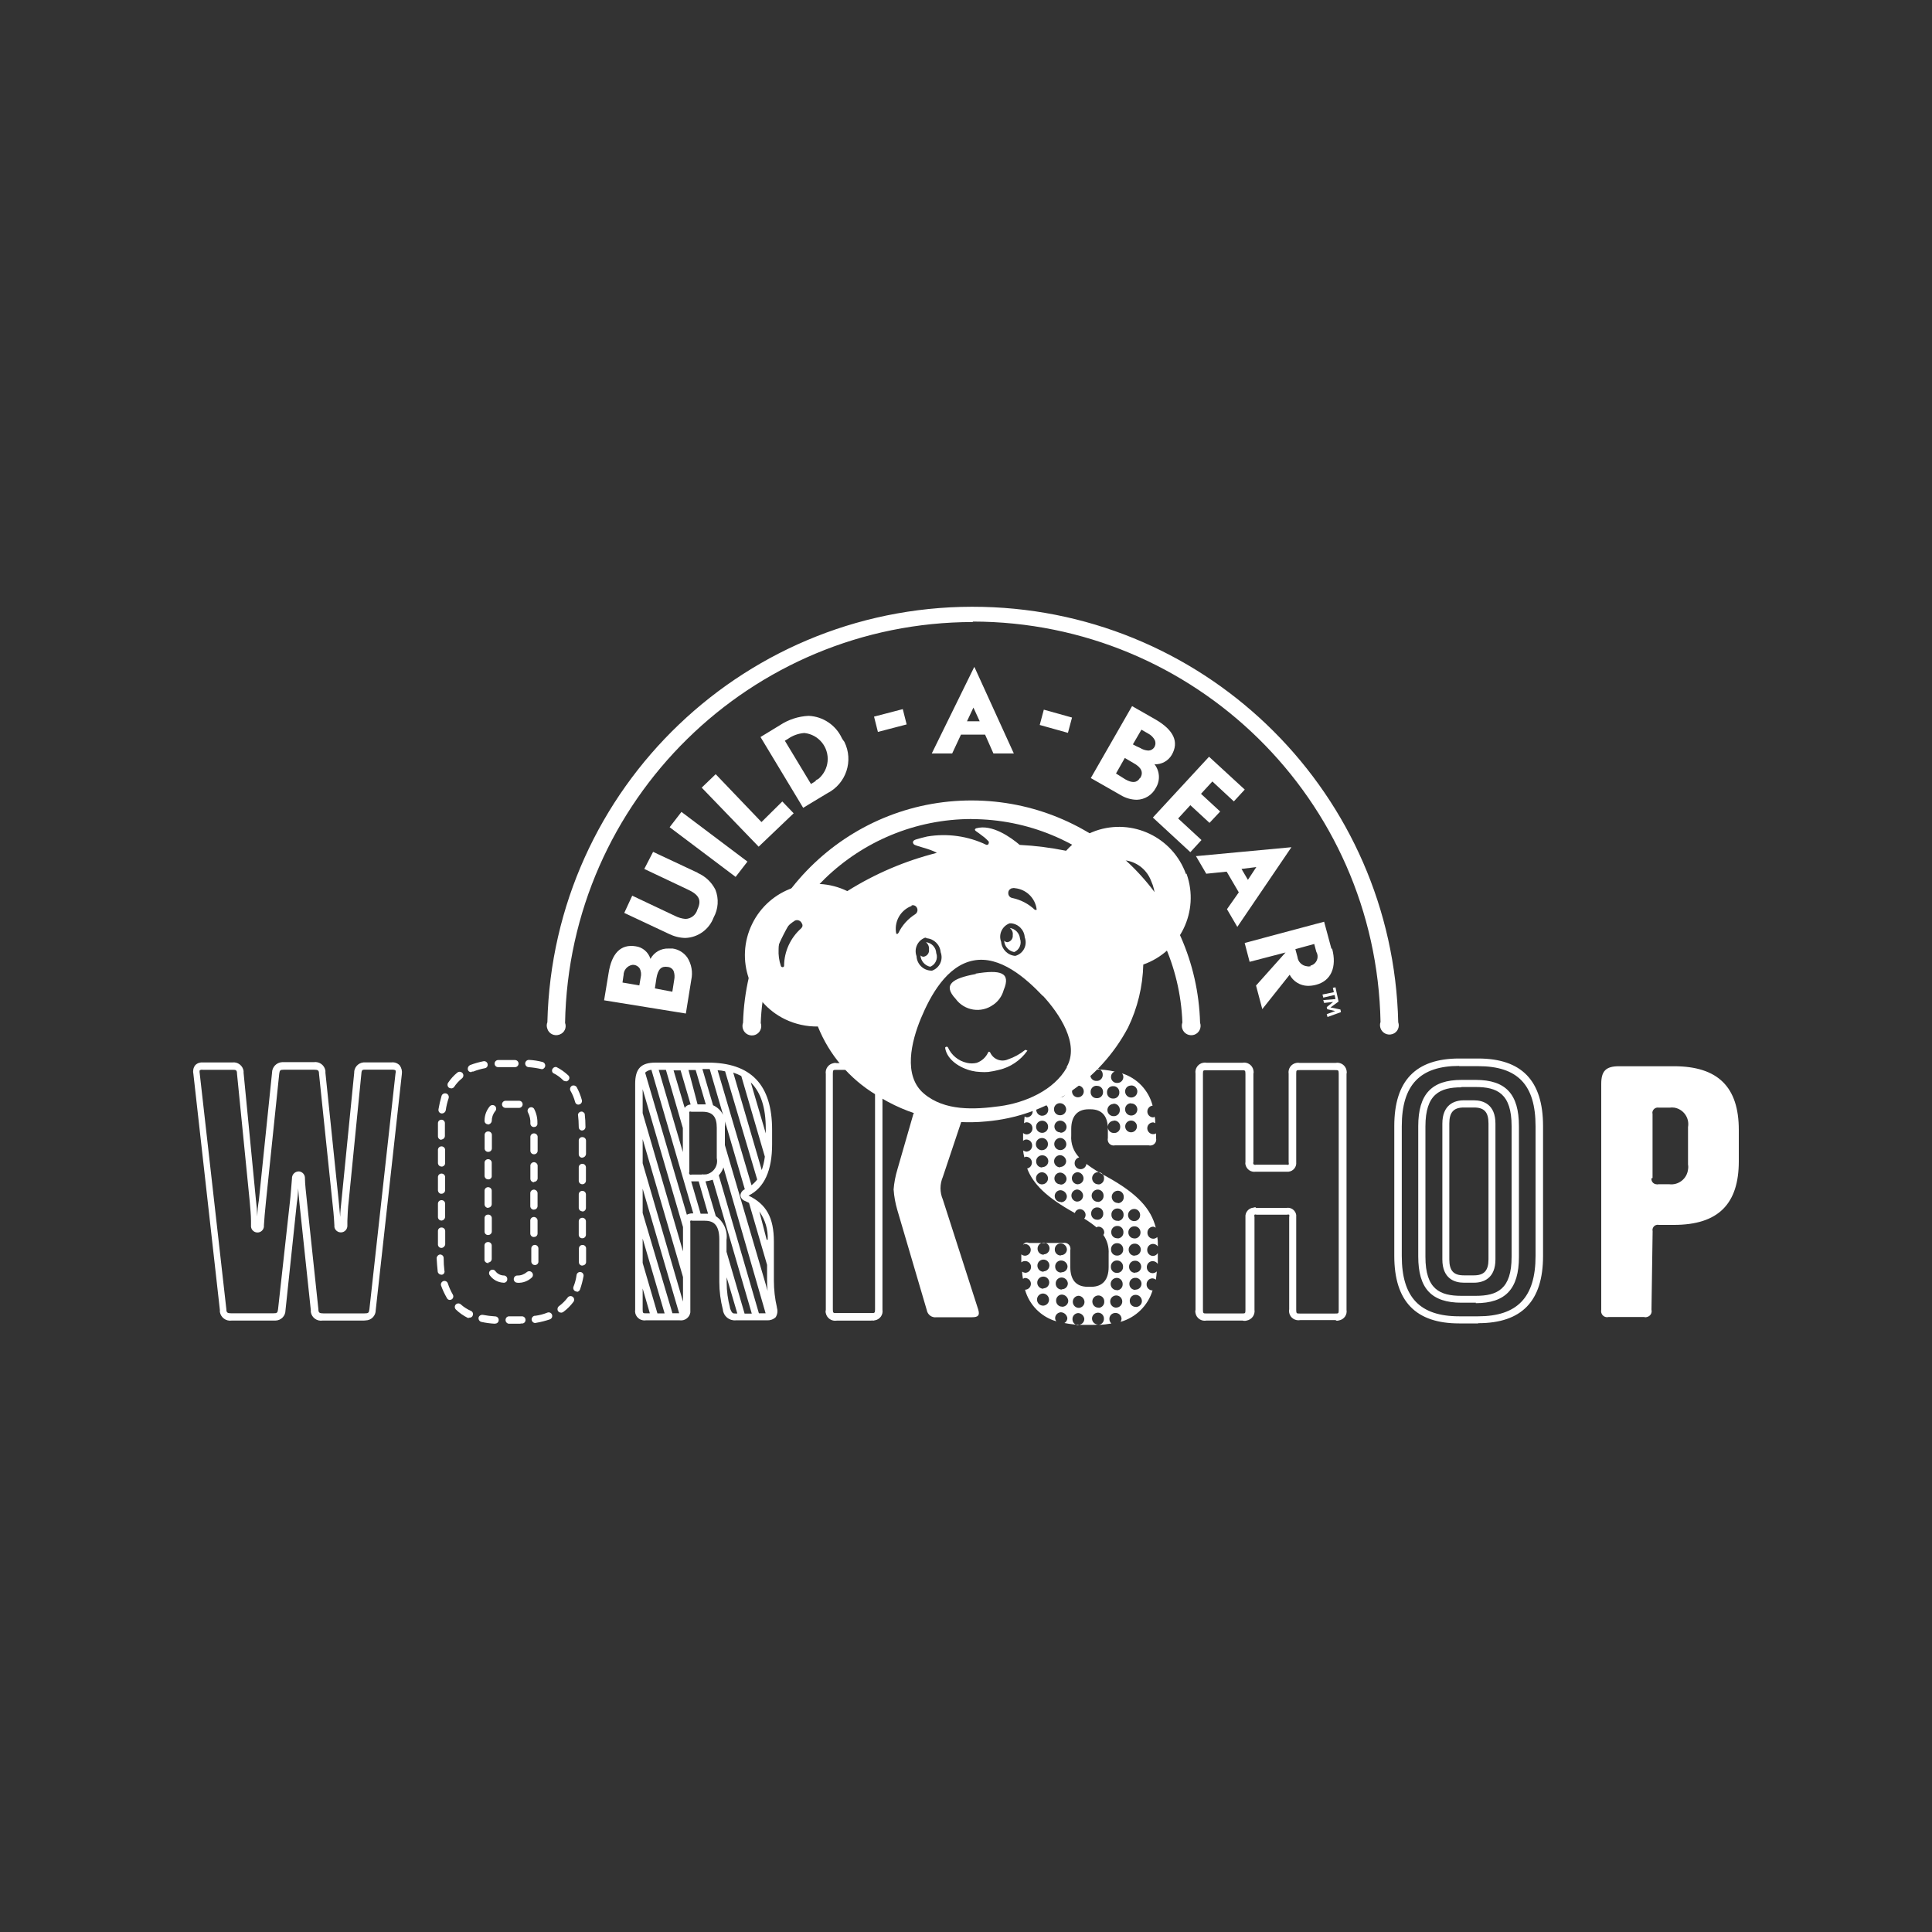 <?xml version="1.0" encoding="UTF-8"?>
<svg id="Artboards" xmlns="http://www.w3.org/2000/svg" viewBox="0 0 250 250"><rect x="0" y="0" width="250" height="250" fill="#333333" stroke="none"/>
  <defs>
    <style>
      .cls-1 {
        fill: #fff;
      }
    </style>
  </defs>
  <path class="cls-1" d="M125.74,105.98c-14.71.02-26.78,11.68-27.3,26.39.22.63-.11,1.33-.74,1.55-.63.22-1.33-.11-1.55-.74-.1-.27-.1-.57,0-.84.46-16.33,14.06-29.2,30.39-28.75,15.69.44,28.31,13.06,28.75,28.75.22.63-.11,1.33-.74,1.55-.63.22-1.33-.11-1.55-.74-.1-.27-.1-.57,0-.84-.55-14.67-12.58-26.28-27.26-26.32M100.54,169.2c-.27-1.15-.4-2.33-.4-3.51v-5.02c0-3.12-.98-4.85-3.28-5.96,2.04-1,3.05-3.25,3.05-6.63v-1.88c0-5.85-2.74-8.7-8.34-8.7h-6.73c-1.88,0-2.65.76-2.65,2.75v29.23c-.1.66.36,1.27,1.02,1.37h.02c.11.02.23.02.34,0h4.39c.66.09,1.27-.37,1.37-1.02v-11.57c-.03-.1-.03-.2,0-.3.09-.04.18-.04.27,0h1.53c1.01,0,1.95.3,1.95,2.44v5.49c0,1.21.16,2.41.46,3.58.08.84.82,1.45,1.66,1.38h4.06c.41.02.81-.12,1.11-.4.23-.36.29-.8.17-1.21-.07,0-.04,0-.04,0M90.83,151.99h-1.34c-.1.06-.23.02-.29-.08,0,0,0-.01,0-.01-.05-.07-.05-.16,0-.23v-7.51c-.03-.1-.03-.2,0-.3.09-.04.18-.04.27,0h1.41c1.31,0,1.87.61,1.87,2.08v3.92c.21.95-.39,1.89-1.35,2.1-.01,0-.02,0-.03,0-.19.02-.38.02-.57,0h0M90.27,142.92l-1.18-4.46h.93l1.31,4.45h-1.06s0,0,0,0ZM89.36,142.92c-.31.02-.59.18-.76.44l-1.44-4.85h.91l1.3,4.42h0ZM88.36,145.93v3.15l-3.12-10.64h.93l2.18,7.5h0ZM93.61,151.05l5.46,18.89h-.87l-5.19-17.85c.27-.3.48-.65.61-1.04M99.21,160.43l-.95-3.66c.76,1.06,1.14,2.35,1.08,3.65M97.25,153.39l-4.39-14.9c.33.01.65.06.97.14l4.15,14c-.22.29-.48.54-.76.76h0M94.88,138.79c.36.12.7.27,1.04.44l3.05,10.44c-.07.59-.21,1.18-.4,1.74l-3.69-12.62h0ZM99.09,146.05v.61l-1.94-6.6c1.31,1.3,1.94,3.28,1.94,5.99M91.86,138.42l4.52,15.47c-.31.14-.53.42-.57.76.03.35.27.65.61.76l.5.24,2.34,8.03v1.91c-.01.48.01.96.07,1.44l-5.53-18.85v-2.38c.18-1.17-.45-2.3-1.53-2.78l-1.38-4.69h.94l.02.08h0ZM83.16,156.97v-3.15l4.72,16.11h-.87l-3.85-12.97h0s0,0,0,0ZM86,169.95h-.93l-1.91-6.53v-3.15l2.84,9.68h0ZM83.16,150.52v-3.12l5.22,17.85v3.18l-5.22-17.91h0ZM83.16,144.05v-3.11l5.22,17.84v3.15l-5.22-17.89h0ZM83.16,169.44v-2.71l.93,3.21h-.53c-.34,0-.4,0-.4-.5h0M88.88,157.19l-5.4-18.39c.22-.21.5-.34.81-.37l5.42,18.58h-.13c-.24,0-.48.06-.7.17M90.65,157.02l-1.21-4.15h.97l1.21,4.18h-.97M92.63,157.39l-1.34-4.52c.32-.04.63-.11.94-.21l5.05,17.32h-.93l-2.34-8v-1.53c.17-1.19-.36-2.37-1.34-3.05h-.03s0,0,0,0h0ZM94.47,169.23c-.29-1.07-.44-2.17-.44-3.28v-.67l1.38,4.69h-.21c-.38,0-.5,0-.76-.76M115.63,153.94c.07-.9.24-1.78.5-2.64l1.98-6.87c.1-.61.67-1.03,1.28-.94h4.42c.8,0,1.01.31.8,1.01l-2.61,7.8c-.4.93-.4,1.98,0,2.91l4.58,14.24c.23.76,0,1-.81,1h-4.58c-.61.09-1.17-.33-1.27-.94l-3.82-12.98c-.24-.83-.4-1.69-.46-2.55M112.79,170.89h-4.52c-.65.11-1.28-.32-1.41-.97-.04-.13-.04-.27,0-.4v-30.54c-.11-.67.34-1.29,1-1.41.13-.04.27-.04.4,0h4.52c.65-.11,1.28.32,1.41.97.04.13.04.27,0,.4v30.54c.11.65-.33,1.26-.98,1.37-.01,0-.02,0-.03,0-.13.05-.27.05-.4,0M108.21,138.44c-.37,0-.44,0-.44.46v30.54c0,.47.07.47.44.47h4.58c.37,0,.44,0,.44-.47v-30.54c0-.46-.07-.46-.44-.46h-4.58ZM213.7,169.48c.1.41-.14.82-.55.93-.02,0-.03,0-.05.01-.11.04-.23.04-.34,0h-4.62c-.41.1-.82-.14-.93-.55,0-.02,0-.03-.01-.05-.03-.11-.03-.23,0-.34v-29.22c0-1.64.57-2.29,2.29-2.29h7.11c5.73,0,8.4,2.71,8.4,8.24v4.05c0,5.53-2.65,8.24-8.4,8.24h-1.94c-.36-.08-.72.14-.81.5-.03.1-.03.2,0,.3l-.15,10.18h0ZM213.7,152.47c-.05.38.22.72.59.77h.02c.1.03.2.03.3,0h1.38c1.2.15,2.3-.7,2.44-1.91h0c.04-.21.04-.43,0-.64v-4.85c.21-1.18-.58-2.3-1.76-2.51h-.01c-.21-.03-.42-.03-.63,0h-1.38c-.36-.07-.71.15-.81.5-.03.1-.03.21,0,.31v8.3h0M172.88,170.82h-4.62c-.66.13-1.31-.29-1.44-.95v-.02c-.03-.14-.03-.29,0-.44v-11.93c.04-.1.04-.2,0-.3-.09-.04-.18-.04-.27,0h-3.95c-.09-.04-.18-.04-.27,0-.04.1-.04.2,0,.3v11.99c.1.67-.35,1.29-1.01,1.41-.18.05-.36.05-.53,0h-4.66c-.66.13-1.3-.29-1.43-.95,0,0,0-.01,0-.02-.04-.14-.04-.29,0-.44v-30.54c-.11-.67.34-1.3,1-1.41.14-.03.29-.03.44,0h4.62c.66-.13,1.3.3,1.43.96h0c.04.16.04.31,0,.45v11.45c-.06.12-.02.27.1.33,0,0,0,0,.01,0,.07.03.16.03.23,0h3.95c.09.03.18.03.27,0,.03-.1.03-.21,0-.31v-11.45c-.11-.67.34-1.3,1-1.41.14-.03.29-.03.44,0h4.62c.66-.13,1.3.3,1.43.96h0c.04.16.04.31,0,.45v30.54c.11.65-.33,1.26-.98,1.37,0,0-.01,0-.02,0-.13.05-.28.05-.4,0M162.52,156.3h3.95c.6-.1,1.16.31,1.26.91,0,.02,0,.04,0,.06v12.24c0,.46.07.46.44.46h4.62c.4,0,.44,0,.44-.46v-30.58c0-.46-.07-.46-.44-.46h-4.62c-.4,0-.44,0-.44.46v11.45c.07.62-.38,1.18-1.01,1.24h-4.25c-.62.09-1.19-.33-1.31-.94,0-.1-.04-.17,0-.27v-11.45c0-.47-.07-.47-.44-.47h-4.62c-.4,0-.44,0-.44.47v30.54c0,.46.07.46.44.46h4.62c.4,0,.44,0,.44-.46v-11.99c-.06-.62.39-1.17,1.01-1.24h.02c.09-.04.2-.06.3-.04M66.95,165.98c-.25.01-.46-.19-.47-.44v-.02c0-.26.2-.47.46-.47h.02c.44.01.87-.15,1.21-.44.2-.17.5-.15.67.05.16.18.16.45,0,.63-.5.48-1.18.74-1.87.7M65.14,165.98c-.71-.03-1.36-.39-1.77-.97-.15-.2-.1-.48.1-.63.2-.14.48-.1.63.1.26.36.69.57,1.14.57.25.03.43.25.4.5,0,.25-.21.44-.46.44h-.04M69.19,163.69c-.25,0-.44-.22-.44-.46h0v-1.68c0-.26.21-.46.46-.46s.46.21.46.46v1.74c-.02.25-.24.43-.49.4h0M63.26,163.43c-.25.05-.5-.09-.57-.34v-1.91c-.01-.25.19-.46.44-.46h.03c.25-.01.46.19.47.44v1.74c0,.25-.2.46-.45.46h-.02M69.09,160.07c-.25.01-.46-.19-.47-.44v-1.74c.03-.26.27-.44.53-.41.21.03.38.2.41.41v1.71c.01.25-.19.46-.44.46h-.03M63.16,159.81c-.25.01-.46-.19-.46-.44v-1.74c-.01-.25.19-.46.44-.46h.03c.25-.01.46.19.47.44v1.74c0,.26-.22.46-.47.46M69.09,156.53c-.25.01-.46-.19-.47-.44v-1.74c.03-.26.27-.44.53-.41.21.03.38.2.41.41v1.71c0,.26-.21.46-.46.46M63.2,156.3c-.26.02-.48-.18-.5-.44v-1.77c-.01-.25.19-.46.44-.47h.02c.26,0,.47.2.47.46v1.73c0,.25-.2.46-.45.46h-.02M69.1,152.98c-.25.01-.46-.19-.47-.44v-1.74c.03-.26.27-.44.53-.41.21.03.38.2.41.41v1.67c0,.25-.21.46-.46.46M63.2,152.61c-.26.02-.48-.18-.5-.44v-1.7c-.01-.25.19-.46.44-.47h.02c.25-.01.46.19.47.44v1.73c.02.22-.15.42-.37.44h-.06M69.1,149.36c-.25.01-.46-.19-.47-.44v-1.73c-.03-.26.15-.5.41-.53s.5.15.53.41c0,.04,0,.08,0,.12v1.7c.01.25-.19.46-.44.47h-.02M63.17,149.05c-.25.01-.46-.19-.46-.44v-1.74c-.01-.25.19-.46.44-.46h.03c.25-.01.46.19.47.44v1.74c0,.25-.2.46-.45.46h-.02M69.1,145.84c-.25.01-.46-.19-.47-.44v-.02c.03-.48-.07-.97-.3-1.41-.13-.22-.05-.5.17-.63.2-.12.46-.07.6.12.31.58.46,1.23.44,1.88.04.23-.12.45-.35.49-.03,0-.05,0-.08,0M63.16,145.48c-.25.01-.46-.19-.46-.44h0v-.07c.01-.68.26-1.33.7-1.84.19-.18.48-.18.67,0,.18.18.18.48,0,.67-.29.36-.44.81-.44,1.28-.05.25-.26.42-.5.44M67.12,143.36h-1.7c-.26,0-.46-.21-.46-.46s.21-.46.46-.46h1.75c.26,0,.46.21.46.46s-.21.46-.46.46M67.37,171.29h-1.47c-.25.01-.46-.19-.48-.44v-.05c0-.26.2-.47.46-.47h1.66c.25,0,.46.2.46.45v.02c.01.25-.19.46-.44.46h-.2v.02h0ZM64.05,171.29c-.6-.03-1.19-.11-1.78-.24-.24-.07-.39-.32-.34-.57.07-.23.3-.37.54-.34.53.1,1.07.17,1.6.2.25,0,.46.2.46.45v.02c.01.25-.19.46-.44.46h-.06,0ZM69.35,171.19c-.26.05-.5-.13-.55-.38s.13-.5.38-.55c.03,0,.07,0,.1,0,.52-.07,1.04-.2,1.53-.4.24-.1.51,0,.61.24.1.24,0,.51-.24.61-.01,0-.03.01-.04.02-.57.19-1.15.34-1.74.44h-.06M60.72,170.53h-.2c-.56-.28-1.08-.64-1.53-1.08-.18-.18-.19-.48,0-.66,0,0,0,0,0,0,.18-.17.46-.17.64,0,.39.35.83.63,1.31.84.23.1.33.37.23.59,0,0,0,0,0,.01-.06.18-.25.3-.44.27l-.02.03h0s0,0,0,0ZM72.6,169.85c-.25.01-.46-.19-.46-.44h0c0-.16.07-.31.2-.4.42-.31.79-.68,1.11-1.1.15-.21.44-.26.65-.11.21.15.26.44.11.65h0c-.37.5-.81.94-1.31,1.31-.08.06-.18.09-.28.1h0M58.2,168.21c-.16,0-.3-.09-.37-.24-.3-.52-.56-1.07-.76-1.63-.07-.24.07-.49.31-.57.24-.07.49.06.57.3.16.5.38.99.64,1.44.13.22.07.49-.14.63-.08.04-.17.07-.27.07M74.65,167.1h-.17c-.24-.09-.36-.36-.27-.6h0c.2-.49.33-1,.4-1.53.05-.25.29-.41.53-.37.25.05.41.29.37.53h0c-.11.59-.26,1.18-.46,1.74-.07.18-.24.3-.44.3,0-.02,0-.05,0-.07M57.1,164.94c-.23,0-.43-.17-.46-.4-.07-.57-.1-1.18-.14-1.74.02-.24.2-.44.44-.47.26,0,.47.2.47.46v.02c0,.55.03,1.09.1,1.63.06.21-.05.42-.26.49-.05.02-.1.02-.15.02M75.35,163.77c-.24,0-.44-.19-.44-.43v-1.78c0-.25.2-.46.45-.46h.02c.25-.01.46.19.46.44v1.77c0,.25-.22.44-.46.44h0s-.04.04-.04.04M57.13,161.48c-.25.01-.46-.19-.46-.44h0v-1.74c-.01-.25.19-.46.44-.46h.03c.25-.01.46.19.47.44v1.74c-.03.25-.23.44-.47.46M75.35,160.23c-.25.01-.46-.19-.46-.44v-1.74c-.01-.25.19-.46.44-.47h.02c.26,0,.47.2.47.46v1.73c0,.25-.2.46-.45.46h-.02M57.13,157.94c-.25,0-.46-.2-.46-.45v-1.72c-.01-.25.19-.46.44-.47h.02c.25-.01.46.19.47.44v1.73c-.02.25-.22.46-.47.47M75.35,156.74c-.25,0-.46-.2-.46-.45v-1.72c-.01-.25.19-.46.44-.47h.02c.26,0,.47.2.47.46v1.74c0,.26-.2.47-.46.47h-.02M57.13,154.48c-.25,0-.44-.2-.46-.44v-1.71c-.01-.25.19-.46.44-.47h.02c.26,0,.47.2.47.46v1.7c0,.24-.24.47-.47.44h0M75.35,153.24c-.25,0-.46-.2-.46-.45v-1.72c-.01-.25.19-.46.44-.47h.02c.25-.01.46.19.47.44v1.73c0,.26-.2.47-.46.47h-.02M57.13,150.95c-.25,0-.44-.19-.46-.44v-1.7c-.01-.25.19-.46.44-.47h.02c.26,0,.47.2.47.46v1.72c0,.25-.22.44-.46.44h-.01M75.35,149.81c-.25,0-.46-.2-.46-.45v-1.72c-.03-.25.16-.48.41-.5h.06c.26,0,.47.2.47.46v1.72c-.02.25-.22.46-.47.47h0M57.13,147.49c-.25,0-.46-.2-.46-.45v-1.7c0-.25.2-.45.45-.45s.45.2.45.45v1.64c0,.25-.19.45-.44.47M75.35,146.29c-.25.01-.46-.19-.46-.44v-.03c0-.54-.04-1.08-.1-1.61.06-.24.29-.4.53-.37.14.04.26.14.34.27.07.57.1,1.14.1,1.71.01.25-.19.46-.44.46h-.03.06,0ZM57.21,144.08h-.07c-.26-.03-.44-.26-.4-.52v-.02c.1-.59.23-1.17.4-1.74.08-.25.36-.38.61-.3s.38.36.3.61c-.17.51-.3,1.04-.37,1.57-.05.22-.24.38-.46.4h0M74.86,142.94c-.21.01-.39-.13-.44-.34-.14-.52-.34-1.01-.61-1.47-.11-.23-.02-.5.2-.63.22-.1.47-.03.61.17.29.53.51,1.09.67,1.67.07.24-.07.5-.31.57l-.13.03h0ZM58.38,140.83c-.09,0-.18-.03-.27-.07-.2-.14-.26-.42-.14-.63.33-.5.74-.96,1.21-1.34.21-.16.5-.13.67.07.17.2.14.5-.06.67,0,0,0,0,0,0-.4.32-.75.7-1.04,1.14-.09.11-.23.17-.37.17M73.15,139.89c-.12.01-.23-.04-.3-.13-.37-.37-.8-.68-1.28-.91-.18-.17-.18-.44-.02-.61l.02-.02c.11-.13.28-.18.44-.14.56.28,1.07.65,1.53,1.08.18.17.18.44.02.61l-.02.02c-.08.09-.2.14-.33.14M60.99,138.73c-.24.02-.44-.15-.46-.39v-.05c0-.2.12-.38.3-.47.57-.22,1.15-.38,1.74-.5.25-.04.48.12.53.37,0,.01,0,.02,0,.03.04.23-.1.45-.33.5-.52.1-1.03.24-1.53.44h-.17l-.07.07M70.09,138.33h-.08c-.53-.12-1.07-.2-1.61-.24-.26-.02-.45-.24-.44-.5.02-.26.25-.45.5-.44.59.03,1.17.12,1.74.27.25.07.4.32.34.58-.06.21-.25.36-.47.36l.02-.03h0s0,0,0,0ZM64.46,138.09c-.26,0-.46-.21-.46-.46s.21-.46.46-.46h2.18c.26,0,.46.21.46.46s-.21.46-.46.46h-2.18ZM47.18,170.88h-5.43c-.72.12-1.41-.37-1.53-1.1h0v-.24l-1.47-13.84c-.06-.67-.13-1.34-.17-1.94-.01.64-.07,1.28-.17,1.91l-1.47,13.9c0,.72-.58,1.3-1.3,1.31h-5.66c-.73.11-1.41-.39-1.53-1.12v-.26l-3.43-30.58c-.08-.37,0-.76.23-1.07.25-.27.61-.4.98-.37h3.82c.71-.1,1.37.4,1.47,1.11v.23l1.6,16.48c.09.7.15,1.4.17,2.11.02-.7.09-1.41.21-2.11l1.7-16.48c0-.73.57-1.34,1.31-1.38h4.08c.73-.11,1.41.39,1.52,1.12,0,.01,0,.02,0,.03v.23l1.71,16.51c.06.59.13,1.34.2,2.14,0-.63.1-1.41.17-2.14l1.64-16.48c-.03-.72.52-1.33,1.24-1.38h3.62c.39-.04.78.11,1.04.4.23.32.33.72.27,1.11l-3.38,30.54c.01.73-.57,1.33-1.3,1.34h0c-.06.01-.11.01-.17,0M38.7,151.58c.45.05.78.44.76.89,0,.67.14,1.91.27,3.12l1.47,13.83c0,.44.14.53.63.53h5.34c.5,0,.57-.07.63-.53l3.38-30.54c.04-.12.04-.25,0-.37-.11-.07-.24-.1-.37-.1h-3.48c-.44,0-.53,0-.57.53l-1.64,16.51c-.11.87-.14,1.84-.17,2.51v.62c.02.47-.34.87-.8.89-.42.02-.8-.27-.88-.69v-.2c-.06-1.21-.17-2.29-.27-3.12l-1.72-16.51c0-.44-.13-.53-.63-.53h-3.89c-.5,0-.57.06-.63.53l-1.71,16.48c-.13,1.21-.24,2.57-.27,3.12.05.46-.28.88-.74.93s-.88-.28-.93-.74v-.76c0-.76-.1-1.67-.17-2.54l-1.64-16.48c0-.5-.14-.53-.57-.53h-3.88c-.13-.03-.26,0-.38.07-.03.12-.03.25,0,.37l3.45,30.54c0,.44.14.53.63.53h5.43c.5,0,.57-.06.63-.53l1.53-13.86c.1-.76.16-1.85.27-3.05-.02-.46.31-.85.76-.91M191.27,171.25h-2.45c-5.62,0-8.4-2.85-8.4-8.74v-16.8c0-5.85,2.75-8.74,8.4-8.74h2.45c5.62,0,8.4,2.85,8.4,8.74v16.8c0,5.86-2.75,8.71-8.4,8.71M188.82,137.93c-5.05,0-7.43,2.44-7.43,7.8v16.8c0,5.34,2.34,7.8,7.43,7.8h2.45c5.05,0,7.43-2.44,7.43-7.8v-16.8c0-5.34-2.29-7.77-7.43-7.77h-2.45M190.97,168.57h-1.85c-3.89,0-5.6-1.84-5.6-5.99v-16.85c0-4.15,1.74-5.99,5.6-5.99h1.84c3.89,0,5.59,1.84,5.59,5.99v16.91c0,4.15-1.74,5.99-5.59,5.99l.02-.06h0s0,0,0,0ZM189.11,140.7c-2.78,0-4.66.87-4.66,5.05v16.88c0,4.21,1.88,5.05,4.66,5.05h1.84c2.81,0,4.65-.87,4.65-5.05v-16.91c0-4.22-1.87-5.06-4.65-5.06h-1.84v.04h0ZM190.72,165.98h-1.3c-1.21,0-2.78-.53-2.78-3.02v-17.56c0-2.44,1.53-3.02,2.78-3.02h1.31c1.21,0,2.78.53,2.78,3.02v17.56c0,2.45-1.53,3.02-2.78,3.02M189.42,143.31c-1.31,0-1.88.61-1.88,2.08v17.56c0,1.47.54,2.08,1.88,2.08h1.31c1.31,0,1.88-.61,1.88-2.08v-17.56c0-1.47-.53-2.08-1.88-2.08h-1.31Z"/>
  <path class="cls-1" d="M146.79,158.01c-.44.02-.8-.32-.82-.75s.32-.8.75-.82h0c.42-.03.78.3.81.72v.05c.02.42-.3.78-.72.8h-.04M146.77,160.25c-.42,0-.76-.34-.76-.76-.02-.42.3-.78.72-.8h.04c.42-.03.78.3.81.72v.05c.02.42-.3.78-.72.8h-.04M146.81,162.49c-.42,0-.76-.34-.76-.76-.02-.42.3-.78.72-.8h.04c.42-.03.78.3.81.72v.05c0,.42-.34.76-.76.76M146.86,164.7c-.42,0-.76-.34-.76-.76-.02-.42.3-.78.72-.8h.04c.42-.03.78.3.81.72v.05c0,.42-.34.76-.76.76M146.9,166.91c-.42,0-.76-.34-.76-.76-.02-.42.3-.78.72-.8h.04c.42-.03.78.3.81.72v.05c0,.42-.34.76-.76.76M146.95,169.11c-.42,0-.76-.34-.76-.76-.02-.42.3-.78.72-.8h.04c.43,0,.78.34.81.76.03.42-.3.78-.72.81h-.05M144.7,155.66c-.44.03-.81-.31-.84-.74s.31-.81.74-.84h0c.42-.03.78.3.81.72v.05c.04.42-.26.79-.68.84-.03,0-.05,0-.08,0M144.65,157.97c-.42.04-.79-.27-.83-.69v-.07c-.04-.42.27-.79.69-.83h.07c.42-.03.78.3.81.72v.05c.04.42-.26.79-.68.84-.03,0-.05,0-.08,0M144.63,160.23c-.42.04-.79-.27-.83-.69v-.07c-.04-.42.27-.79.69-.83h.07c.42-.03.78.3.81.72v.05c.04.42-.26.79-.68.84-.03,0-.05,0-.08,0M144.6,162.47c-.42.04-.79-.27-.83-.69v-.07c-.04-.42.26-.79.68-.84.03,0,.05,0,.08,0h0c.42-.03.78.3.81.72v.05c.04.42-.27.79-.69.83h-.07M144.58,164.71c-.42.04-.79-.27-.83-.69v-.07c-.04-.42.26-.79.68-.84.03,0,.05,0,.08,0h0c.42-.03.78.3.81.72v.05c.04.42-.27.79-.69.83h-.07M144.56,166.94c-.44.03-.81-.3-.84-.74-.03-.44.3-.81.74-.84h0c.42-.03.78.3.81.72v.05c.04.42-.27.79-.69.83h-.07M144.5,169.21c-.44.03-.81-.3-.84-.74-.03-.44.3-.81.74-.84h0c.44-.02.8.32.82.75s-.32.8-.75.82M142.19,169.21c-.44.03-.81-.3-.84-.74-.03-.44.3-.81.74-.84h0c.42-.02.78.3.8.72v.04c.04.42-.26.79-.68.84-.03,0-.05,0-.08,0M139.64,169.24c-.44.02-.8-.32-.82-.75-.02-.44.32-.8.75-.82h0c.41.03.73.36.76.76.03.42-.3.78-.72.81h-.05M139.58,171.48c-.42.02-.78-.3-.8-.72v-.04c-.03-.42.3-.78.72-.81h.05c.4.04.73.36.76.76,0,.42-.34.76-.76.76M137.25,162.46c-.42,0-.76-.34-.76-.76-.02-.42.3-.78.72-.8h.04c.43,0,.78.34.81.76,0,.42-.34.76-.76.76M137.3,164.67c-.42,0-.76-.34-.76-.76-.02-.42.3-.78.72-.8h.04c.44-.01.81.33.84.76,0,.42-.34.76-.76.76M137.37,166.87c-.42,0-.76-.34-.76-.76-.02-.42.3-.78.72-.8h.04c.43,0,.78.34.81.76,0,.42-.34.76-.76.76M137.42,169.08c-.42,0-.76-.34-.76-.76-.02-.42.3-.78.72-.8h.04c.42.02.76.35.81.76.03.42-.3.78-.72.81h-.05M135.08,162.36c-.44.02-.8-.32-.82-.75-.02-.44.32-.8.75-.82h0c.42-.02.78.3.8.72v.04c0,.42-.34.76-.76.76M135.06,164.56c-.44.02-.8-.32-.82-.75-.02-.44.32-.8.75-.82h0c.42-.02.78.3.8.72v.04c0,.42-.34.76-.76.76M135.04,166.76c-.44.02-.8-.32-.82-.75-.02-.44.32-.8.75-.82h0c.42-.02.78.3.8.72v.04c0,.42-.34.76-.76.76M135.01,168.95c-.44.02-.8-.32-.82-.75-.02-.44.32-.8.75-.82h0c.43,0,.78.34.8.76.03.42-.3.78-.72.81h-.05M142.16,153.25c-.44.03-.81-.31-.84-.74s.31-.81.74-.84h0c.42-.02.78.3.8.72v.04c.04.42-.26.79-.68.84-.03,0-.05,0-.08,0M142.1,155.51c-.44.03-.81-.31-.84-.74s.31-.81.74-.84h0c.42-.02.78.3.8.72v.04c.04.42-.26.79-.68.84-.03,0-.05,0-.08,0M142.04,157.83c-.42.04-.79-.26-.84-.68,0-.03,0-.05,0-.08-.04-.42.27-.79.69-.83h.07c.42-.02.78.3.8.72v.04c.04.42-.26.79-.68.84-.03,0-.05,0-.08,0M139.52,153.25c-.44.02-.8-.32-.82-.75-.02-.44.32-.8.75-.82h0c.41.03.73.36.76.76.02.42-.3.78-.72.8h-.04M139.46,155.49c-.44.02-.8-.32-.82-.75-.02-.44.32-.8.75-.82h0c.41.03.73.36.76.76.02.42-.3.78-.72.8h-.04M137.11,142.02c-.42,0-.76-.34-.76-.76s.34-.76.76-.76h0c.43,0,.78.34.81.76,0,.42-.34.76-.76.76M137.15,144.31c-.42,0-.76-.34-.76-.76-.02-.42.3-.78.72-.8h.04c.43,0,.78.34.81.76.02.42-.3.78-.72.8h-.04M137.2,146.53c-.42,0-.76-.34-.76-.76s.34-.76.76-.76h0c.42.01.77.34.81.76.03.42-.3.78-.72.81h-.05M137.24,148.82c-.44.02-.8-.32-.82-.75s.32-.8.75-.82h0c.43,0,.78.34.81.76.03.42-.3.78-.72.81h-.05M137.22,151.05c-.44.02-.8-.32-.82-.75-.02-.44.32-.8.75-.82h0c.43,0,.78.34.81.76,0,.42-.34.76-.76.76M137.2,153.25c-.42,0-.76-.34-.76-.76s.34-.76.76-.76h0c.42.03.76.35.81.76.02.42-.3.78-.72.8h-.04M137.24,155.53c-.42,0-.76-.34-.76-.76s.34-.76.76-.76h0c.42.03.76.35.81.76.02.42-.3.78-.72.8h-.04M134.91,144.38c-.44.02-.8-.32-.82-.75-.02-.44.32-.8.75-.82h0c.42-.02.78.3.8.72v.04c.02.42-.3.78-.72.8h-.04M134.89,146.59c-.44.02-.8-.32-.82-.75-.02-.44.32-.8.75-.82h0c.42-.02.78.3.8.72v.04c.03.42-.3.78-.72.81h-.05M134.86,148.84c-.44.02-.8-.32-.82-.76-.02-.44.32-.8.76-.82h0c.42-.02.78.3.8.72v.04c.03.42-.3.78-.72.81h-.05M134.84,151.07c-.42,0-.76-.34-.76-.76-.03-.42.3-.78.72-.81h.05c.42-.02.78.3.8.72v.04c0,.42-.34.76-.76.76M134.88,153.26c-.44.02-.8-.32-.82-.75-.02-.44.32-.8.75-.82h0c.42,0,.78.34.8.76.02.42-.3.78-.72.8h-.04M139.48,140.47h0c.42,0,.76.34.76.76s-.34.76-.76.76-.76-.34-.76-.76.34-.76.76-.76M139.48,138.22h0c.42,0,.76.34.76.76,0,.42-.34.76-.76.76-.4,0-.74-.32-.76-.72-.02-.42.3-.78.72-.8h.04M141.93,140.51h0c.42-.02.78.3.8.72v.04c.04.42-.27.79-.69.83h-.07c-.42.04-.79-.26-.84-.68,0-.03,0-.05,0-.08-.04-.42.26-.79.68-.84.03,0,.05,0,.08,0M141.89,138.27h0c.42-.02.78.3.8.72v.04c.04.42-.26.79-.68.84-.03,0-.05,0-.08,0-.42.04-.79-.26-.84-.68,0-.03,0-.05,0-.08-.04-.42.27-.79.69-.83h.07M144.14,145h0c.42-.03.78.3.81.72v.05c.04.42-.26.79-.68.84-.03,0-.05,0-.08,0-.44.03-.81-.3-.84-.74-.03-.44.3-.81.74-.84M144.09,142.82h0c.42-.03.78.3.81.72v.05c.04.42-.26.79-.68.84-.03,0-.05,0-.08,0-.44.03-.81-.31-.84-.74s.31-.81.74-.84h0M144.03,140.55h0c.42-.03.78.3.81.72v.05c.04.42-.27.79-.69.83h-.07c-.42.04-.79-.27-.83-.69v-.07c-.04-.42.26-.79.68-.84.03,0,.05,0,.08,0M146.36,145h0c.42,0,.76.34.76.76s-.34.76-.76.76-.76-.34-.76-.76.34-.76.76-.76M146.36,142.79h0c.42-.03.78.3.81.72v.05c0,.44-.35.79-.79.79s-.79-.35-.79-.79c-.02-.42.3-.78.72-.8h.04M146.36,140.46h0c.42-.03.78.3.81.72v.05c0,.44-.35.79-.79.79s-.79-.35-.79-.79.34-.76.76-.76M149.13,166.98c-.42,0-.76-.34-.76-.76-.02-.42.3-.78.72-.8h.04c.16.01.31.07.44.17.05-.34.09-.7.12-1.07-.14.14-.33.22-.53.23-.42,0-.76-.34-.76-.76-.02-.42.3-.78.72-.8h.04c.27,0,.51.14.66.36v-1.41c-.12.22-.35.37-.61.38-.42,0-.76-.34-.76-.76-.02-.42.3-.78.72-.8h.04c.25,0,.48.13.62.33,0-.42,0-.83-.08-1.22-.14.14-.32.22-.51.22-.42,0-.76-.34-.76-.76-.02-.42.3-.78.72-.8h.04c.12.02.23.06.32.13-.61-2.4-2.29-4.38-6.45-6.66-.88-.46-1.73-.99-2.53-1.59-.04.38-.35.67-.72.68-.42.02-.78-.3-.8-.72v-.04c-.01-.37.24-.68.59-.76-.73-.76-1.11-1.79-1.03-2.85v-.83c0-1.61.76-2.55,2.25-2.55h.24c1.53,0,2.25.94,2.25,2.55v1.17c-.03.12-.03.25,0,.37.09.41.5.67.91.58.01,0,.02,0,.03,0h4.35c.12.03.25.03.37,0,.41-.09.67-.5.58-.91,0-.01,0-.02,0-.03v-.61c-.37.21-.83.08-1.04-.29-.21-.37-.08-.83.29-1.04.11-.06.23-.09.35-.1h0c.11,0,.19.08.29.11,0-.28,0-.57-.08-.83-.07,0-.11.08-.18.08-.42,0-.76-.34-.76-.76,0-.39.29-.72.68-.76-.51-1.99-2.01-3.57-3.97-4.18.1.11.16.25.18.4.04.42-.26.79-.68.84-.03,0-.05,0-.08,0-.42.04-.79-.27-.83-.69v-.07c-.01-.32.18-.61.48-.71-.86-.19-1.74-.29-2.62-.29h-.91c-.94,0-1.88.1-2.79.3.22.13.36.35.39.61,0,.42-.34.76-.76.76s-.11-.29-.44,0c-.55.49-.44.38-.37.26-1.53,1.85-1.98,1.2-3.88,2.72.42,0,.76.34.76.76.02.42-.3.78-.72.8h-.04c-.1,0-.18-.07-.28-.11-.04.28-.05.58-.08.88.08-.07.18-.11.29-.13h0c.42-.02.78.3.8.72v.04c.03.42-.3.78-.72.81h-.05c-.16-.01-.31-.07-.44-.18v1.01c.1-.09.23-.15.37-.17h0c.42-.02.78.3.8.72v.04c.03.42-.3.78-.72.81h-.05c-.14-.02-.27-.07-.38-.15,0,.31.08.61.14.89.06,0,.11-.08.18-.08h0c.42-.02.78.3.8.72v.04c0,.37-.25.69-.61.76.76,2.01,2.53,3.77,6.17,5.77h0c.08-.29.33-.49.63-.51h0c.42,0,.76.34.76.76-.01.17-.07.34-.18.47.56.34,1.09.72,1.59,1.13.07,0,.11-.09.2-.09h0c.42-.02.78.3.8.72v.04c0,.12-.06.21-.11.32.5.71.73,1.57.68,2.43v1.72c0,1.61-.76,2.55-2.25,2.55h-.46c-1.53,0-2.25-.94-2.25-2.55v-2.18c.03-.12.03-.25,0-.37-.1-.41-.5-.67-.92-.57,0,0-.02,0-.02,0h-4.38c-.15-.06-.32-.08-.47-.04-.13.05-.25.14-.33.26.07,0,.12-.09.2-.09h0c.42-.02.78.3.8.72v.04c0,.42-.34.76-.76.76-.17-.01-.34-.07-.46-.18v1.04c.13-.11.3-.17.46-.17h0c.42-.02.78.3.8.72v.04c0,.42-.34.76-.76.76-.14-.02-.28-.07-.39-.15,0,.31.05.63.1.92.08,0,.14-.1.23-.1h0c.42-.02.78.3.8.72v.04c0,.42-.34.76-.76.76.55,1.97,2.08,3.52,4.05,4.09-.08-.1-.14-.23-.15-.36-.03-.42.3-.78.72-.81h.05c.42.03.75.35.81.76-.01.26-.15.5-.38.63.79.16,1.59.24,2.39.24h1.21c.27,0,.5,0,.76-.05-.42.01-.77-.32-.79-.74s.32-.77.74-.79h0c.42-.02.78.3.8.72v.04c.03.42-.28.78-.69.82.56-.02,1.11-.08,1.66-.18-.16-.14-.25-.33-.26-.53-.04-.42.27-.79.69-.83h.07c.42-.03.78.3.81.72v.05c-.01.13-.05.26-.13.38,1.99-.57,3.56-2.11,4.15-4.1-.04,0-.06.05-.1.05"/>
  <path class="cls-1" d="M125.89,80.49c-28.78.03-52.24,23.09-52.77,51.87.23.61-.08,1.28-.69,1.5-.02.01-.05.02-.08.03-.63.21-1.31-.12-1.52-.75,0,0,0-.01,0-.02-.11-.27-.11-.57,0-.84.72-30.4,25.94-54.47,56.35-53.75,29.39.69,53.06,24.36,53.75,53.75.22.61-.09,1.29-.7,1.51-.02,0-.04.01-.06.02-.64.21-1.33-.14-1.54-.78-.08-.26-.08-.53.01-.79-.56-28.76-24.01-51.78-52.77-51.81"/>
  <path class="cls-1" d="M172.81,129.28l-.11-.53-1.47.34-.1-.4,1.47-.3-.13-.57.34-.06.4,1.84-1.04.76,1.28.27.07.34-1.74.63-.1-.37,1.1-.4-1.04-.24-.06-.27.83-.67-1.17.13-.11-.37,1.58-.13h0s0,0,0,0ZM172.28,122.75l-.94-3.48-10.28,2.75.64,2.44,4.65-1.21-3.82,4.28.81,3.05,3.54-4.45c.46.87,1.36,1.42,2.34,1.44.36,0,.72-.04,1.08-.14,1.94-.5,2.71-2.29,2.08-4.66M169.6,125.03c-.17.04-.34.04-.5,0-.63-.07-1.14-.57-1.21-1.21l-.27-1,2.44-.67.27,1.01c.34.57.15,1.32-.42,1.66,0,0-.01,0-.01,0-.1.07-.22.11-.34.13M154.82,110.77h-.07l1.34,2.29,2.64-.27,1.57,2.68-1.53,2.18,1.34,2.29,7-10.31-12.3,1.15h0s0,0,0,0ZM162.56,112.21l-1.08,1.64-.83-1.41,1.91-.24ZM152.46,105.9l1.57-1.71,2.48,2.29,1.38-1.47-2.48-2.29,1.47-1.6,2.78,2.58,1.41-1.53-4.62-4.25-7.27,7.87,4.85,4.48,1.44-1.57-3.02-2.79h0ZM149.41,98.9c.9.03,1.75-.43,2.21-1.21.97-1.67.27-3.21-2.08-4.58l-3.05-1.74-5.34,9.31,3.82,2.18c.65.4,1.38.62,2.14.63,1.03-.03,1.97-.61,2.45-1.53.61-.98.52-2.23-.21-3.12l.07.05h0s0,0,0,0ZM147.5,100.68c-.38.63-.98.67-1.88.17l-1.21-.76,1.14-2.01,1.14.67c1.04.57,1.28,1.21.87,1.91l-.06.02h0ZM146.59,96.33l1.11-1.91.87.5c.37.19.68.5.87.87.1.25.1.52,0,.76-.15.36-.51.59-.9.57-.36-.03-.7-.14-1.01-.34-.32-.13-.64-.29-.94-.46M134.54,93.81l.53-1.98,3.65,1.02-.53,1.98-3.65-1.02ZM126.07,86.3l-5.5,11.2h2.64l1.14-2.44h3.12l1.08,2.44h2.64l-5.05-11.08-.06-.11h0s0,0,0,0ZM126.77,93.33h-1.64l.83-1.77.81,1.77h0ZM113.1,92.73l3.72-.97.5,1.98-3.72.97-.5-1.98ZM108.92,95.48c-.79-1.67-2.44-2.77-4.28-2.85-1.33.06-2.61.48-3.72,1.21l-2.51,1.53,5.52,9.16,3.12-1.88c2.44-1.24,3.43-4.21,2.21-6.66-.13-.16-.24-.33-.34-.5M105.57,101.05l-.63.4-3.38-5.6.4-.24c.62-.44,1.35-.7,2.11-.76,1.85.18,3.2,1.83,3.02,3.68-.08.86-.5,1.65-1.14,2.22-.13.09-.26.16-.4.23M98.53,106.37l-5.92-6.19-1.81,1.74,7.37,7.64h0l4.53-4.32-1.47-1.53-2.69,2.66h0s0,0,0,0ZM86.65,107.04l1.53-1.98,8.54,6.43-1.53,1.98-8.54-6.43ZM90.27,112.93l-5.76-2.7-1.14,2.21,5.6,2.65c1.53.7,1.84,1.41,1.27,2.61-.19.69-.81,1.18-1.53,1.21-.48-.04-.95-.18-1.38-.4l-5.52-2.61-1.03,2.23,5.77,2.71c.67.33,1.4.52,2.14.53,1.64-.06,3.08-1.11,3.65-2.64.61-1.1.7-2.42.24-3.59-.48-.97-1.29-1.74-2.29-2.18M87.04,122.74h-.53c-.97-.04-1.88.48-2.34,1.34-.27-.87-1.01-1.51-1.91-1.63-1.91-.31-3.12.87-3.52,3.54l-.57,3.45,10.58,1.71.7-4.35c.22-.99.04-2.02-.5-2.88-.44-.64-1.14-1.07-1.91-1.18h0M80.69,126.23c-.02-.68.47-1.27,1.15-1.38h.16c.31.03.58.19.76.44.2.37.25.8.14,1.21l-.17,1.01-2.18-.37.13-.91M84.74,127.9l.2-1.31c.21-1.2.64-1.6,1.47-1.47.33.03.63.24.76.54.13.37.15.76.07,1.14l-.24,1.53-2.27-.43h0Z"/>
  <path class="cls-1" d="M126.3,126.03c-3.12.57-4.32,1.41-2.65,3.21,1.14,1.56,3.32,1.91,4.88.77,0,0,0,0,.01,0,.66-.46,1.13-1.13,1.34-1.91.97-2.29-.44-2.64-3.65-2.11"/>
  <path class="cls-1" d="M132.83,135.88c-.06-.03-.14-.03-.2,0-.66.53-1.41.94-2.21,1.21-.88.38-1.9-.02-2.29-.9-.03-.06-.1-.1-.17-.1,0,0-.07,0-.1.1-.29.63-.82,1.11-1.47,1.34-.42.1-.86.1-1.28,0-1.08-.24-1.98-.97-2.44-1.98-.03-.08-.12-.12-.2-.1-.07,0-.17.07-.17.14.23,1.57,1.97,2.64,3.48,2.98.34.08.69.13,1.04.14.36.03.71.03,1.07,0,.46-.06.92-.15,1.38-.27,1.47-.34,2.77-1.22,3.65-2.45v-.1c-.07.07-.1.04-.1,0"/>
  <path class="cls-1" d="M149.33,116.39c-.09.02-.19-.02-.24-.11-.66-1.74-2.02-3.13-3.75-3.82-.19-.1-.3-.31-.26-.53,0,0-.04.05-.04.08v-.1h0c.04-.31.31-.55.63-.55h.14c1.44.26,2.64,1.27,3.15,2.65.31.67.48,1.4.5,2.14,0,.1-.07.18-.17.21M138.05,138.12c-1.67,2.98-5.42,4.58-8.67,5.02-3.25.44-7.13.67-9.84-1.64-2.71-2.31-1.61-6.73-.38-9.71,1.24-2.98,3.35-6.84,6.8-7.5,3.45-.67,6.8,2.29,8.97,4.58h.04c2.07,2.25,4.79,6.23,3.05,9.21M116.22,120.74c0,.05-.05.1-.1.1h-.14c-.31-1.43.42-2.89,1.74-3.51.08-.04.16-.07.24-.1v-.07c.26-.08.53.03.67.27.18.3.09.68-.2.87-.94.59-1.7,1.44-2.18,2.44M119.67,121.34s.09-.01.14,0l.1.07c.96.08,1.73.84,1.81,1.8.36.95-.11,2-1.06,2.37-.02,0-.03.01-.05.02h-.13c-1.02-.04-1.83-.85-1.88-1.87-.35-.95.12-2.01,1.07-2.38M130.59,119.47c.07.02.13.02.2,0,.97.07,1.74.84,1.81,1.81.36.94-.1,1.99-1.04,2.35-.02,0-.04.02-.06.02-.04,0-.07.04-.14.04-.96-.08-1.73-.84-1.81-1.81-.37-.94.1-2,1.04-2.38M131.05,114.93c.09-.03.19-.03.28,0,1.46.14,2.63,1.28,2.81,2.73v.07h-.23c-.81-.77-1.82-1.3-2.92-1.53-.35-.06-.57-.39-.51-.74,0-.01,0-.02,0-.03.05-.27.27-.47.53-.5M103.67,120.13c-1.39,1.23-2.2,3-2.21,4.85,0,.09-.08.16-.17.17-.1.01-.2-.04-.24-.14-.24-.7-.34-1.44-.3-2.18,0-1.49.77-2.87,2.04-3.65,0,0,.07-.07.1-.07.34-.13.73.03.87.38.14.2.1.48-.1.63M153.46,113.09c-1.71-4.75-6.92-7.24-11.69-5.58-1.47.53-2.78,1.42-3.82,2.58-1.98-.4-3.98-.66-6-.76-1.14-.97-3.58-2.72-5.62-2.15,0,0-.4.14,0,.4.23.16.44.3.63.46.29.2.56.42.8.67l.17.17c.04.09.04.18,0,.27-.02.1-.1.17-.2.17h-.1c-2.37-1.14-5.04-1.51-7.64-1.08-.5.11-.97.24-1.44.38-.47.14-.5.4-.3.63.21.24,2.08.57,2.98,1.11-4.1,1.03-8.01,2.7-11.59,4.95-4.58-2.23-10.09-.32-12.32,4.26-2.23,4.58-.32,10.09,4.26,12.32h0c1.33.64,2.78.96,4.25.94,1.47,3.66,4.09,6.75,7.47,8.8,4.24,2.75,9.3,3.98,14.33,3.48,7.77-.67,14.67-5.24,18.33-12.13,1.24-2.55,1.91-5.34,1.98-8.17,4.78-1.68,7.29-6.9,5.62-11.68-.01-.02-.02-.05-.03-.07"/>
  <path class="cls-1" d="M131.21,123.19c-.71-.14-1.24-.75-1.27-1.47.1.12.24.19.4.2.44-.05.76-.46.71-.9,0-.01,0-.02,0-.03.05-.35-.1-.7-.4-.91.71.09,1.27.66,1.34,1.38.25.69-.08,1.46-.76,1.74h0M120.39,125.1c-.71-.14-1.24-.75-1.28-1.47.11.11.25.17.4.17.45-.07.77-.48.7-.94.04-.36-.11-.72-.4-.94.73.07,1.31.67,1.34,1.41.26.71-.1,1.51-.81,1.78h0"/>
</svg>